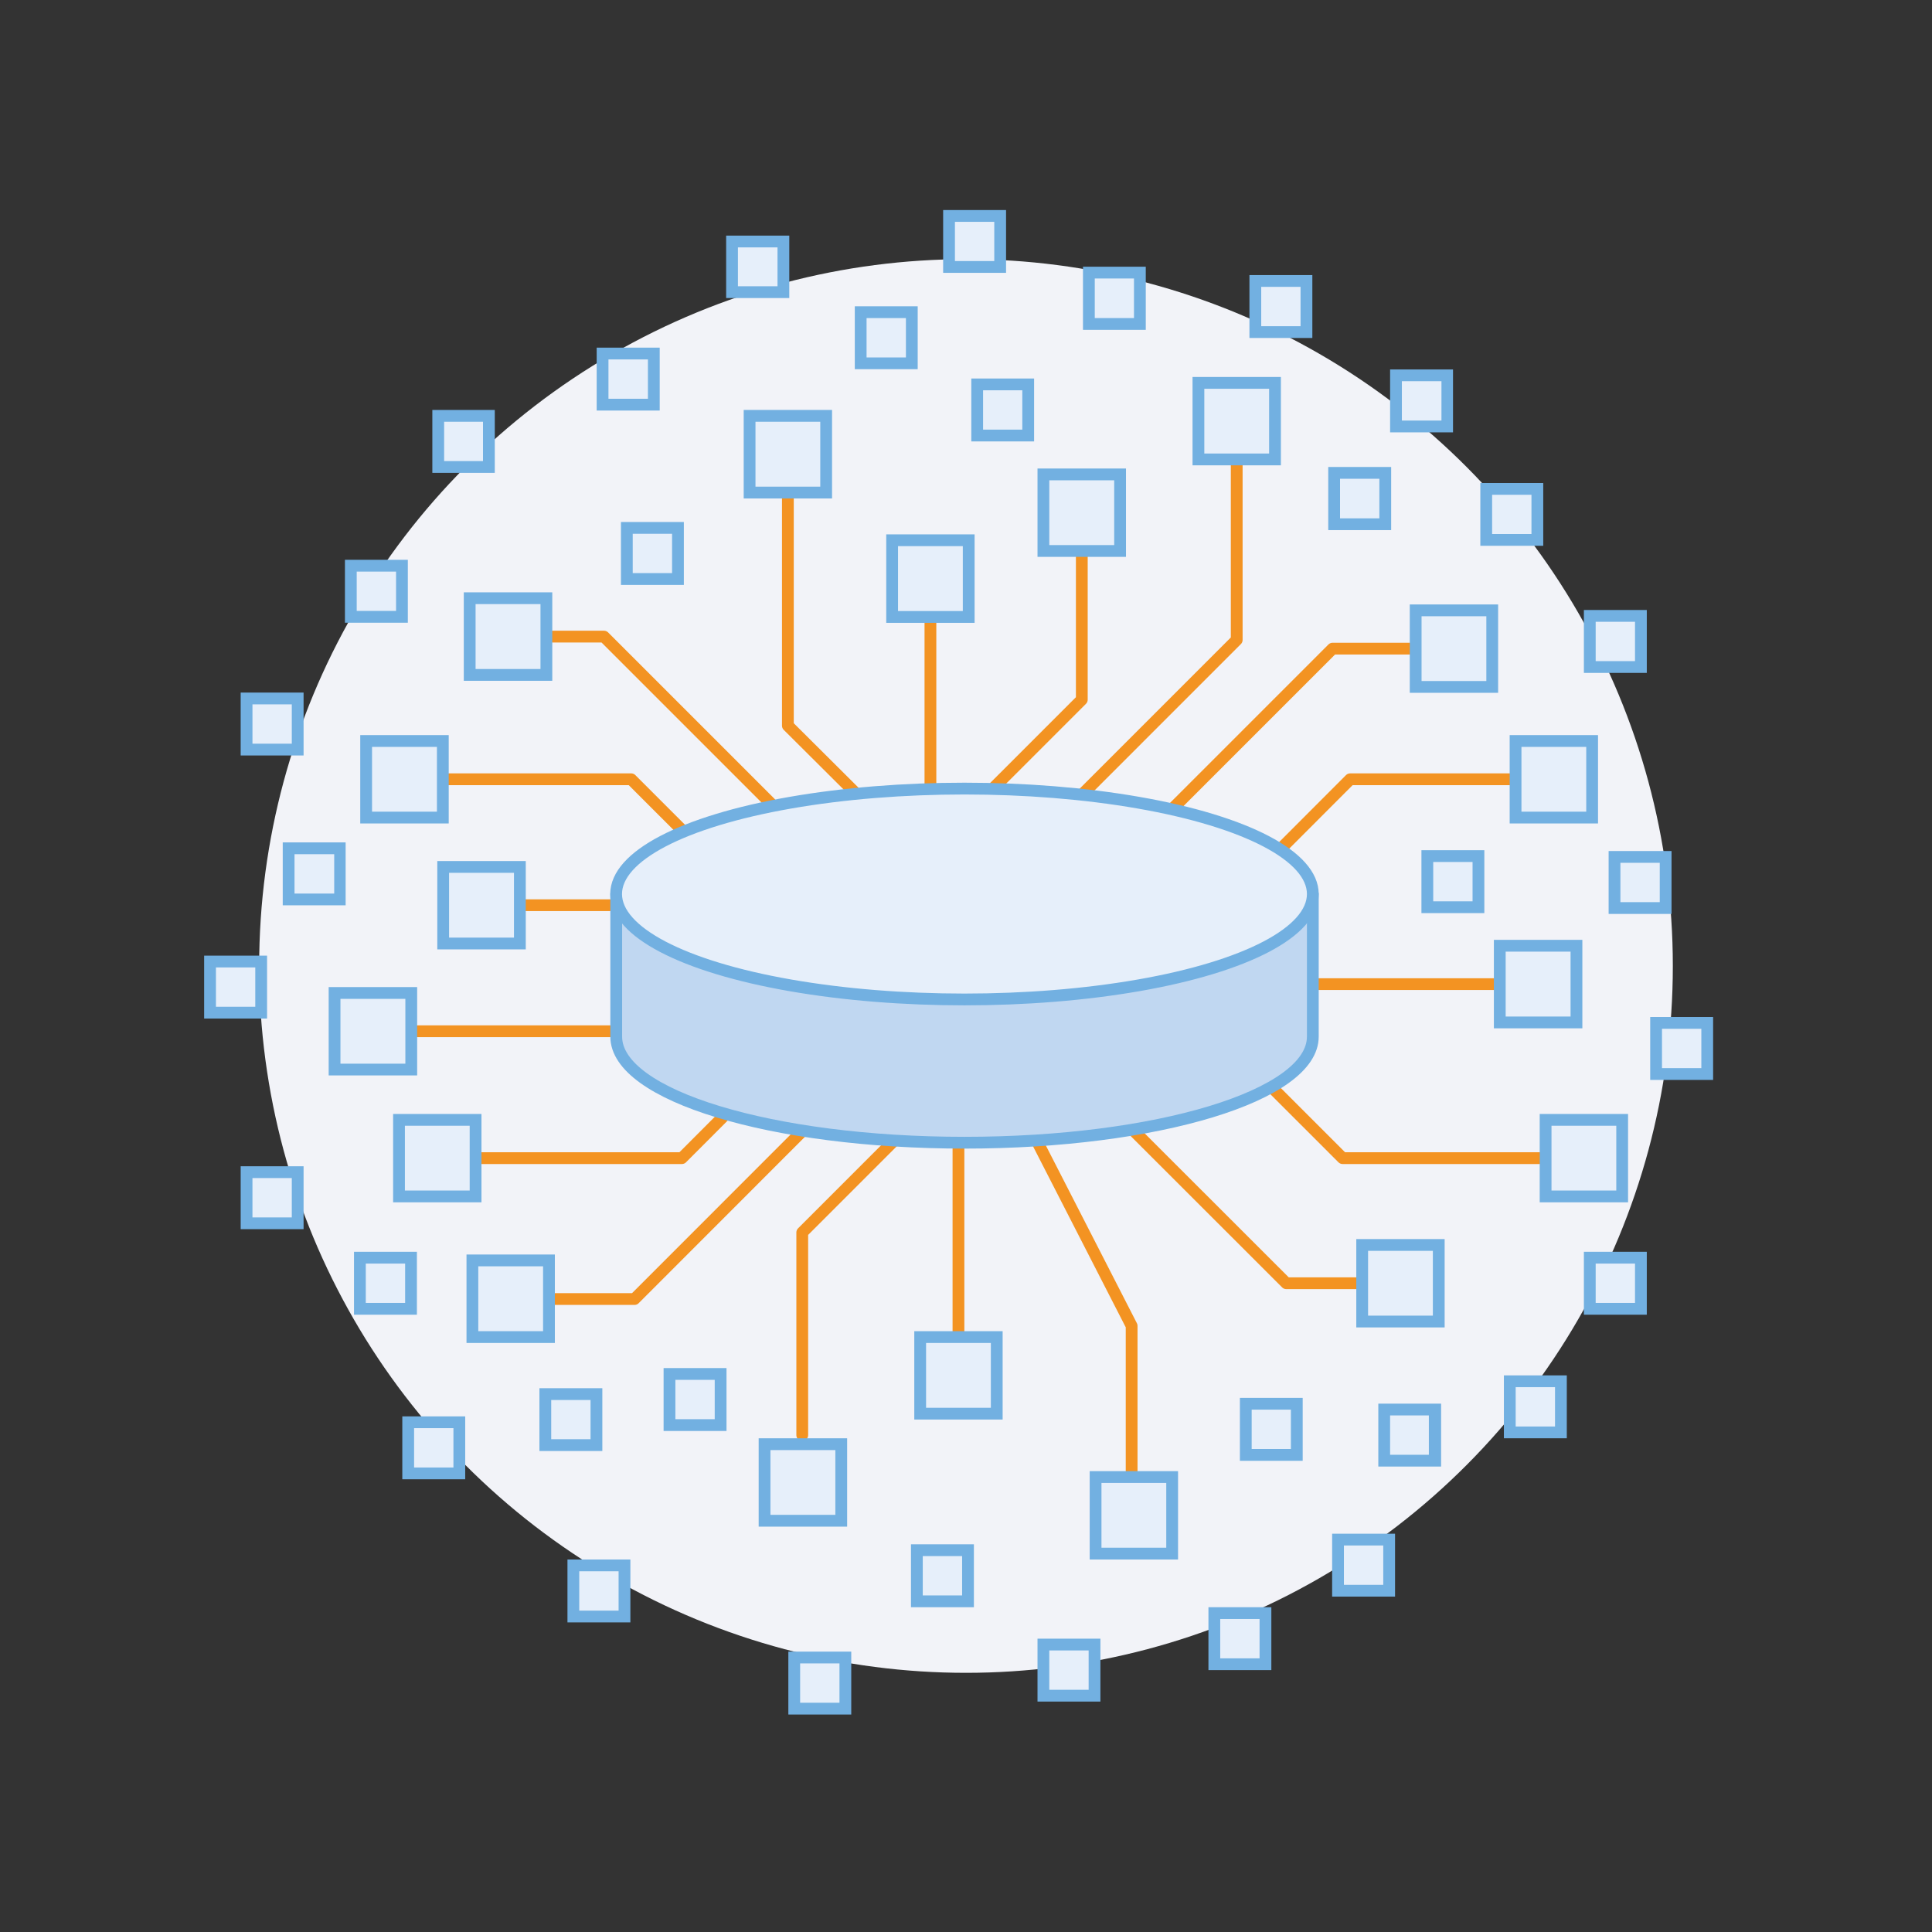 <svg xmlns="http://www.w3.org/2000/svg" width="164" height="164"><rect width="100%" height="100%" fill="#333333" stroke="none"/><defs><style>.b{fill:none;stroke:#f39322;stroke-linecap:round;stroke-linejoin:round}.c{fill:#e6effa}.d{fill:#72b0e1}</style></defs><circle cx="82" cy="82" r="60" fill="#f2f3f8"/><path class="b" d="M67.9 70.67L51.27 54.04h-4.39M38.09 66.15h15.49l8.03 8.03M44.63 76.84h12.56M35.41 87.54h22.66M63.99 92.19l-6.11 6.12H40.87M47.1 110.27h6.76L70.9 93.22M97.09 71.09l16.03-16.03h6.55M128.15 66.15h-13.54l-7.27 7.28M129.49 83.54h-22.66M107.1 91.44l6.87 6.87h16.73M115.13 108.93h-5.94l-14.6-14.59M96.06 124.88v-12.33l-9.61-18.76M81.36 113V85.95M77.61 95.11l-9.51 9.51v17.2M104.98 39.52v14.8L91.73 67.57M78.98 50.19v32.02M73.78 68.47l-6.9-6.87V42.31M91.83 47.27v12.12l-9.43 9.43"/><path class="c" d="M39.87 50.78h6.5v6.5h-6.5z"/><path class="d" d="M45.88 51.28v5.51h-5.51v-5.51h5.51m1-1h-7.51v7.51h7.51v-7.51z"/><path class="c" d="M31.08 62.9h6.5v6.5h-6.5z"/><path class="d" d="M37.09 63.4v5.5h-5.51v-5.5h5.51m1-1h-7.51v7.5h7.51v-7.5z"/><path class="c" d="M33.87 95.06h6.5v6.5h-6.5z"/><path class="d" d="M39.87 95.56v5.5h-5.5v-5.5h5.5m1-1h-7.5v7.5h7.5v-7.5z"/><path class="c" d="M40.1 107.01h6.5v6.5h-6.5z"/><path class="d" d="M46.1 107.51V113h-5.5v-5.51h5.5m1-1h-7.5V114h7.5v-7.51z"/><path class="c" d="M37.62 73.59h6.5v6.5h-6.5z"/><path class="d" d="M43.63 74.09v5.5h-5.51v-5.5h5.51m1-1h-7.51v7.5h7.51v-7.5z"/><path class="c" d="M28.4 84.29h6.5v6.5h-6.5z"/><path class="d" d="M34.41 84.79v5.5H28.9v-5.5h5.51m1-1H27.9v7.5h7.51v-7.5z"/><path class="c" d="M120.17 51.81h6.5v6.5h-6.5z"/><path class="d" d="M126.17 52.31v5.5h-5.5v-5.5h5.5m1-1h-7.5v7.5h7.5v-7.5z"/><path class="c" d="M128.65 62.9h6.5v6.5h-6.5z"/><path class="d" d="M134.65 63.4v5.5h-5.5v-5.5h5.5m1-1h-7.5v7.5h7.5v-7.5z"/><path class="c" d="M131.2 95.06h6.5v6.5h-6.5z"/><path class="d" d="M137.2 95.56v5.5h-5.5v-5.5h5.5m1-1h-7.5v7.5h7.5v-7.5z"/><path class="c" d="M115.63 105.68h6.5v6.5h-6.5z"/><path class="d" d="M121.63 106.18v5.5h-5.5v-5.5h5.5m1-1h-7.5v7.5h7.5v-7.5z"/><path class="c" d="M127.31 80.28h6.5v6.5h-6.5z"/><path class="d" d="M133.32 80.78v5.51h-5.51v-5.51h5.51m1-1h-7.51v7.51h7.51v-7.51z"/><path class="c" d="M92.96 125.38h6.5v6.5h-6.5z"/><path class="d" d="M99 125.88v5.5h-5.5v-5.5H99m1-1h-7.5v7.5h7.5v-7.5z"/><path class="c" d="M64.9 122.59h6.5v6.5h-6.5z"/><path class="d" d="M70.91 123.09v5.5H65.4v-5.5h5.51m1-1H64.4v7.5h7.51v-7.5z"/><path class="c" d="M78.11 113.5h6.5v6.5h-6.5z"/><path class="d" d="M84.11 114v5.5h-5.5V114h5.5m1-1h-7.5v7.5h7.5V113z"/><path class="c" d="M101.73 32.52h6.5v6.5h-6.5z"/><path class="d" d="M107.73 33v5.5h-5.5V33h5.5m1-1h-7.5v7.5h7.5V32z"/><path class="c" d="M88.57 40.27h6.5v6.5h-6.5z"/><path class="d" d="M94.58 40.77v5.5h-5.51v-5.5h5.51m1-1h-7.51v7.5h7.51v-7.5z"/><path class="c" d="M63.63 35.3h6.5v6.5h-6.5z"/><path class="d" d="M69.63 35.8v5.51h-5.5V35.8h5.5m1-1h-7.5v7.51h7.5V34.8z"/><path class="c" d="M75.73 45.86h6.5v6.5h-6.5z"/><path class="d" d="M81.73 46.36v5.51h-5.5v-5.51h5.5m1-1h-7.5v7.51h7.5v-7.51z"/><path class="c" d="M80.56 18.33h4.34v4.34h-4.34z"/><path class="d" d="M84.4 18.83v3.33h-3.34v-3.33h3.34m1-1h-5.34v5.33h5.34v-5.33z"/><path class="c" d="M82.95 32.63h4.34v4.34h-4.34z"/><path class="d" d="M86.78 33.13v3.34h-3.33v-3.34h3.33m1-1h-5.33v5.34h5.33v-5.34z"/><path class="c" d="M92.43 23.14h4.34v4.34h-4.34z"/><path class="d" d="M96.26 23.64V27h-3.33v-3.36h3.33m1-1h-5.33V28h5.33v-5.36z"/><path class="c" d="M73.06 26.52h4.34v4.34h-4.34z"/><path class="d" d="M76.9 27v3.34h-3.34V27h3.34m1-1h-5.34v5.34h5.34V26z"/><path class="c" d="M137.05 72.74h4.34v4.34h-4.34z"/><path class="d" d="M140.89 73.24v3.34h-3.34v-3.34h3.34m1-1h-5.34v5.34h5.34v-5.34z"/><path class="c" d="M140.58 86.83h4.34v4.34h-4.34z"/><path class="d" d="M144.42 87.33v3.34h-3.34v-3.34h3.34m1-1h-5.34v5.34h5.34v-5.34z"/><path class="c" d="M128.16 117.25h4.34v4.34h-4.34z"/><path class="d" d="M132 117.75v3.34h-3.34v-3.34H132m1-1h-5.34v5.34H133v-5.34z"/><path class="c" d="M105.75 119.17h4.34v4.34h-4.34z"/><path class="d" d="M109.58 119.67V123h-3.33v-3.34h3.33m1-1h-5.33V124h5.33v-5.34z"/><path class="c" d="M117.46 119.65h4.34v4.34h-4.34z"/><path class="d" d="M121.29 120.15v3.34H118v-3.34h3.33m1-1H117v5.34h5.33v-5.34z"/><path class="c" d="M134.95 106.76h4.34v4.34h-4.34z"/><path class="d" d="M138.79 107.26v3.34h-3.34v-3.34h3.34m1-1h-5.34v5.34h5.34v-5.34z"/><path class="c" d="M121.19 72.67h4.34v4.34h-4.34z"/><path class="d" d="M125 73.17v3.34h-3.34v-3.34H125m1-1h-5.34v5.34H126v-5.34z"/><path class="c" d="M77.83 131.59h4.34v4.34h-4.34z"/><path class="d" d="M81.67 132.09v3.34h-3.34v-3.34h3.34m1-1h-5.34v5.34h5.34v-5.34z"/><path class="c" d="M67.42 140.7h4.34v4.34h-4.34z"/><path class="d" d="M71.26 141.2v3.34h-3.34v-3.34h3.34m1-1h-5.34v5.34h5.34v-5.34z"/><path class="c" d="M88.57 139.6h4.34v4.34h-4.34z"/><path class="d" d="M92.41 140.1v3.34h-3.34v-3.34h3.34m1-1h-5.34v5.34h5.34v-5.34z"/><path class="c" d="M56.83 116.63h4.34v4.34h-4.34z"/><path class="d" d="M60.67 117.13v3.34h-3.34v-3.34h3.34m1-1h-5.34v5.34h5.34v-5.34z"/><path class="c" d="M30.55 106.76h4.34v4.34h-4.34z"/><path class="d" d="M34.39 107.26v3.34h-3.34v-3.34h3.34m1-1h-5.34v5.34h5.34v-5.34z"/><path class="c" d="M113.58 130.69h4.34v4.34h-4.34z"/><path class="d" d="M117.42 131.19v3.34h-3.34v-3.34h3.34m1-1h-5.34v5.34h5.34v-5.34z"/><path class="c" d="M103.08 136.93h4.34v4.34h-4.34z"/><path class="d" d="M106.92 137.43v3.34h-3.34v-3.34h3.34m1-1h-5.34v5.34h5.34v-5.34z"/><path class="c" d="M126.19 41.48h4.34v4.34h-4.34z"/><path class="d" d="M130 42v3.33h-3.34V42H130m1-1h-5.34v5.33H131V41z"/><path class="c" d="M134.95 52.28h4.34v4.34h-4.34z"/><path class="d" d="M138.79 52.78v3.34h-3.34v-3.34h3.34m1-1h-5.34v5.34h5.34v-5.34z"/><path class="c" d="M106.56 23.85h4.34v4.34h-4.34z"/><path class="d" d="M110.4 24.35v3.34h-3.34v-3.34h3.34m1-1h-5.34v5.34h5.34v-5.34z"/><path class="c" d="M20.93 99.47h4.34v4.34h-4.34z"/><path class="d" d="M24.77 100v3.34h-3.34V100h3.34m1-1h-5.34v5.34h5.34V99z"/><path class="c" d="M113.25 40.14h4.34v4.34h-4.34z"/><path class="d" d="M117.09 40.64V44h-3.34v-3.36h3.34m1-1h-5.34V45h5.34v-5.36z"/><path class="c" d="M118.52 31.86h4.34v4.34h-4.34z"/><path class="d" d="M122.36 32.36v3.34H119v-3.34h3.34m1-1H118v5.34h5.34v-5.34z"/><path class="c" d="M62.14 20.47h4.34v4.34h-4.34z"/><path class="d" d="M66 21v3.3h-3.36V21H66m1-1h-5.36v5.3H67V20z"/><path class="c" d="M37.2 35.3h4.34v4.34H37.2z"/><path class="d" d="M41 35.8v3.34h-3.3V35.8H41m1-1h-5.3v5.34H42V34.8z"/><path class="c" d="M51.15 30.02h4.34v4.34h-4.34z"/><path class="d" d="M55 30.51v3.34h-3.35v-3.34H55m1-1h-5.35v5.34H56v-5.34z"/><path class="c" d="M53.21 44.81h4.34v4.34h-4.34z"/><path class="d" d="M57.05 45.31v3.34h-3.34v-3.34h3.34m1-1h-5.34v5.34h5.34v-5.34z"/><path class="c" d="M20.93 59.29h4.34v4.34h-4.34z"/><path class="d" d="M24.77 59.79v3.34h-3.34v-3.34h3.34m1-1h-5.34v5.34h5.34v-5.34z"/><path class="c" d="M46.29 118.34h4.34v4.34h-4.34z"/><path class="d" d="M50.13 118.84v3.33h-3.34v-3.33h3.34m1-1h-5.34v5.33h5.34v-5.33z"/><path class="c" d="M34.65 120.73h4.34v4.34h-4.34z"/><path class="d" d="M38.49 121.23v3.34h-3.34v-3.34h3.34m1-1h-5.34v5.34h5.34v-5.34z"/><path class="c" d="M48.67 132.88h4.34v4.34h-4.34z"/><path class="d" d="M52.51 133.38v3.34h-3.34v-3.34h3.34m1-1h-5.34v5.34h5.34v-5.34z"/><path class="c" d="M29.78 48.02h4.34v4.34h-4.34z"/><path class="d" d="M33.62 48.52v3.34h-3.34v-3.34h3.34m1-1h-5.34v5.34h5.34v-5.34z"/><path class="c" d="M24.53 72.01h4.34v4.34h-4.34z"/><path class="d" d="M28.37 72.51v3.34H25v-3.34h3.34m1-1H24v5.34h5.34v-5.34z"/><path class="c" d="M17.83 81.62h4.34v4.34h-4.34z"/><path class="d" d="M21.67 82.12v3.34h-3.34v-3.34h3.34m1-1h-5.34v5.34h5.34v-5.34z"/><path d="M52.31 75.89V88c0 5 13.23 9 29.56 9s29.57-4 29.57-9V75.89z" stroke="#72b0e1" fill="#c0d7f1" stroke-linecap="round" stroke-linejoin="round"/><ellipse cx="81.87" cy="75.89" rx="29.57" ry="8.95" stroke="#72b0e1" fill="#e6effa" stroke-linecap="round" stroke-linejoin="round"/></svg>